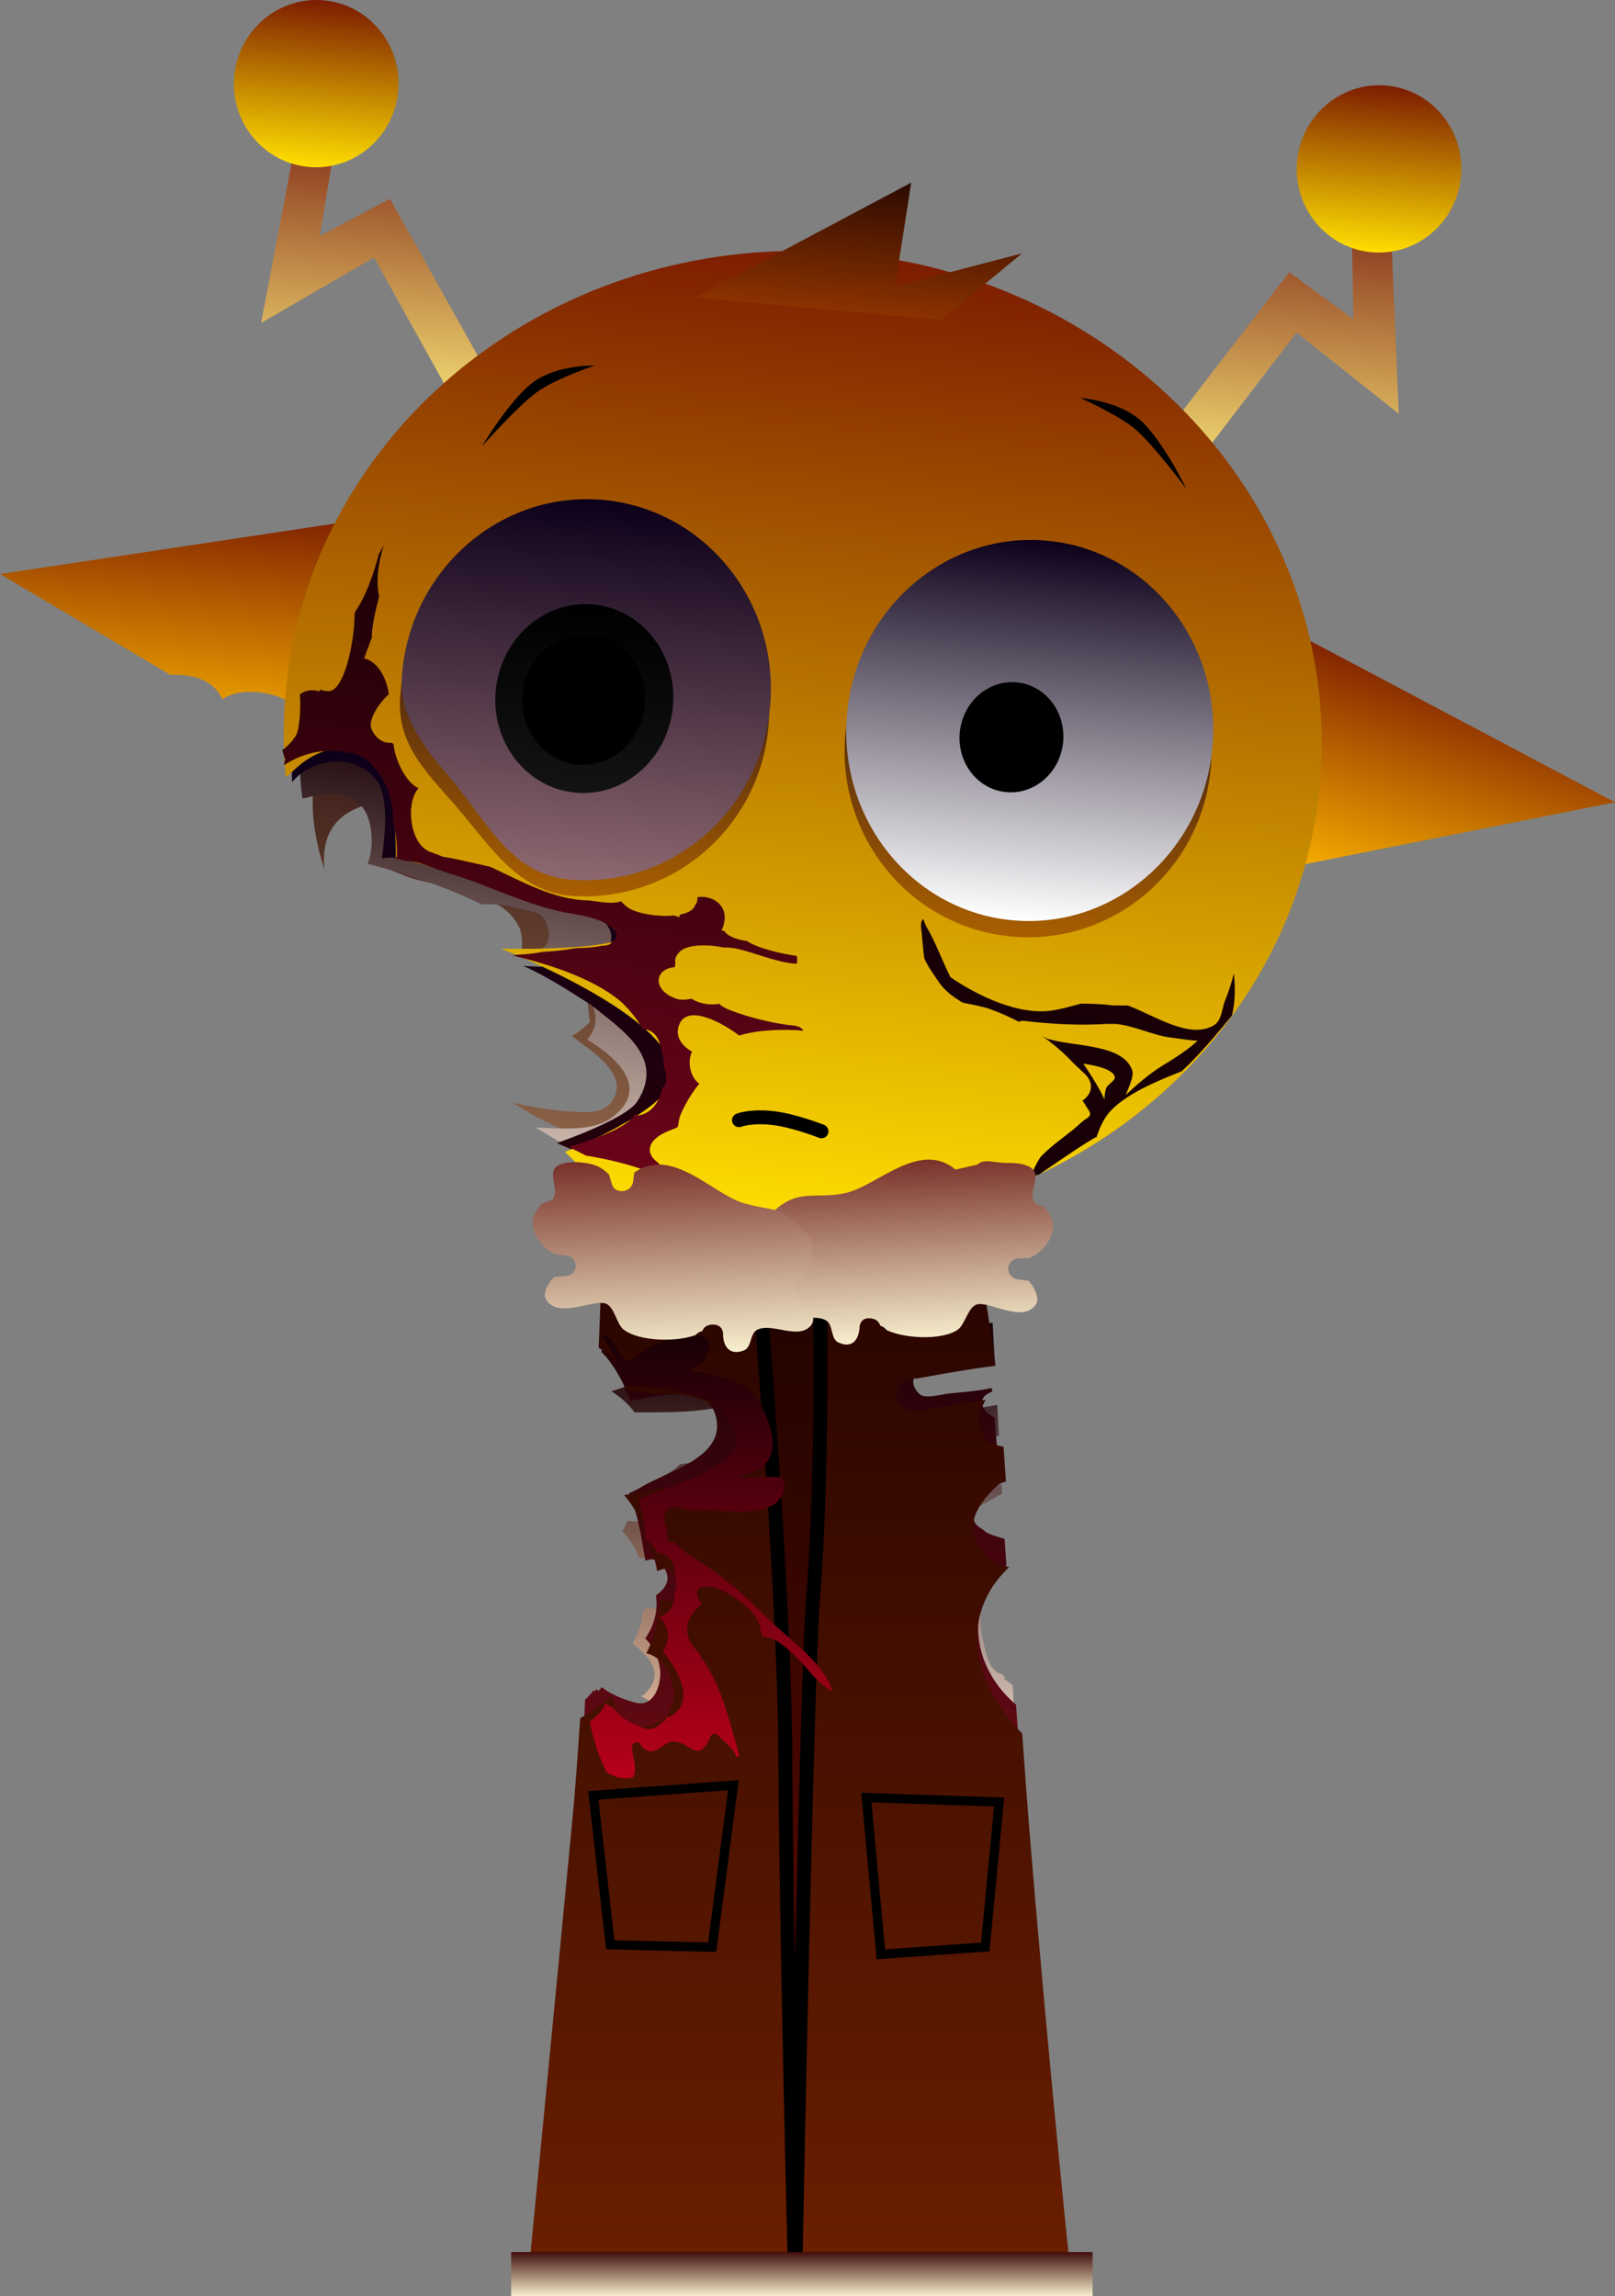 <svg version="1.1" xmlns="http://www.w3.org/2000/svg" xmlns:xlink="http://www.w3.org/1999/xlink" width="174.249" height="247.809" viewBox="0,0,174.249,247.809"><rect x="0" y="0" width="174.249" height="247.809" fill="#808080" stroke="none"/><defs><linearGradient x1="333.114" y1="200.853" x2="335.63" y2="246.228" gradientUnits="userSpaceOnUse" id="color-1"><stop offset="0" stop-color="#180006"/><stop offset="1" stop-color="#dfcbbe"/></linearGradient><linearGradient x1="311.89" y1="203.589" x2="310.251" y2="242.322" gradientUnits="userSpaceOnUse" id="color-2"><stop offset="0" stop-color="#180006"/><stop offset="1" stop-color="#d4ad93"/></linearGradient><linearGradient x1="321.138" y1="198.014" x2="321.138" y2="250.072" gradientUnits="userSpaceOnUse" id="color-3"><stop offset="0" stop-color="#1c0007"/><stop offset="1" stop-color="#680a14"/></linearGradient><linearGradient x1="320.867" y1="178.57" x2="320.867" y2="307.426" gradientUnits="userSpaceOnUse" id="color-4"><stop offset="0" stop-color="#1f0000"/><stop offset="1" stop-color="#6e2000"/></linearGradient><linearGradient x1="320.867" y1="178.57" x2="320.867" y2="307.426" gradientUnits="userSpaceOnUse" id="color-5"><stop offset="0" stop-color="#1f0000"/><stop offset="1" stop-color="#6e2000"/></linearGradient><linearGradient x1="320.867" y1="178.57" x2="320.867" y2="307.426" gradientUnits="userSpaceOnUse" id="color-6"><stop offset="0" stop-color="#1f0000"/><stop offset="1" stop-color="#6e2000"/></linearGradient><linearGradient x1="320.867" y1="178.57" x2="320.867" y2="307.426" gradientUnits="userSpaceOnUse" id="color-7"><stop offset="0" stop-color="#1f0000"/><stop offset="1" stop-color="#6e2000"/></linearGradient><linearGradient x1="320.867" y1="178.57" x2="320.867" y2="307.426" gradientUnits="userSpaceOnUse" id="color-8"><stop offset="0" stop-color="#1f0000"/><stop offset="1" stop-color="#6e2000"/></linearGradient><linearGradient x1="319.481" y1="186.156" x2="319.481" y2="305.388" gradientUnits="userSpaceOnUse" id="color-9"><stop offset="0" stop-color="#1a0300"/><stop offset="1" stop-color="#6a0a00"/></linearGradient><linearGradient x1="321.082" y1="300.689" x2="321.082" y2="305.463" gradientUnits="userSpaceOnUse" id="color-10"><stop offset="0" stop-color="#400e0b"/><stop offset="1" stop-color="#f7efcd"/></linearGradient><linearGradient x1="311.283" y1="201.693" x2="311.283" y2="249.568" gradientUnits="userSpaceOnUse" id="color-11"><stop offset="0" stop-color="#180006"/><stop offset="1" stop-color="#b7001a"/></linearGradient><linearGradient x1="278.353" y1="71.797" x2="275.506" y2="103.273" gradientUnits="userSpaceOnUse" id="color-12"><stop offset="0" stop-color="#822a16"/><stop offset="1" stop-color="#ffed7c"/></linearGradient><linearGradient x1="269.496" y1="57.69" x2="267.869" y2="75.671" gradientUnits="userSpaceOnUse" id="color-13"><stop offset="0" stop-color="#7c1d00"/><stop offset="1" stop-color="#ffde00"/></linearGradient><linearGradient x1="373.938" y1="79.366" x2="371.038" y2="111.414" gradientUnits="userSpaceOnUse" id="color-14"><stop offset="0" stop-color="#822a16"/><stop offset="1" stop-color="#ffed7c"/></linearGradient><linearGradient x1="384.166" y1="66.894" x2="382.54" y2="84.875" gradientUnits="userSpaceOnUse" id="color-15"><stop offset="0" stop-color="#7c1d00"/><stop offset="1" stop-color="#ffde00"/></linearGradient><linearGradient x1="392.76" y1="131.559" x2="385.316" y2="156.344" gradientUnits="userSpaceOnUse" id="color-16"><stop offset="0" stop-color="#802200"/><stop offset="1" stop-color="#ffb800"/></linearGradient><linearGradient x1="254.15" y1="112.123" x2="251.807" y2="138.029" gradientUnits="userSpaceOnUse" id="color-17"><stop offset="0" stop-color="#802200"/><stop offset="1" stop-color="#ffb800"/></linearGradient><linearGradient x1="307.415" y1="126.483" x2="301.23" y2="181.19" gradientUnits="userSpaceOnUse" id="color-18"><stop offset="0" stop-color="#180006"/><stop offset="1" stop-color="#8c6246"/></linearGradient><linearGradient x1="294.461" y1="138.075" x2="289.094" y2="185.548" gradientUnits="userSpaceOnUse" id="color-19"><stop offset="0" stop-color="#180006"/><stop offset="1" stop-color="#dfcbbe"/></linearGradient><linearGradient x1="291.201" y1="139.061" x2="286.203" y2="183.274" gradientUnits="userSpaceOnUse" id="color-20"><stop offset="0" stop-color="#0d001a"/><stop offset="1" stop-color="#250009"/></linearGradient><linearGradient x1="325.908" y1="84.968" x2="316.434" y2="189.702" gradientUnits="userSpaceOnUse" id="color-21"><stop offset="0" stop-color="#7c1c00"/><stop offset="1" stop-color="#ffde00"/></linearGradient><linearGradient x1="299.415" y1="114.307" x2="295.819" y2="154.3" gradientUnits="userSpaceOnUse" id="color-22"><stop offset="0" stop-color="#0d001a"/><stop offset="1" stop-color="#a95f00"/></linearGradient><linearGradient x1="347.28" y1="118.73" x2="343.684" y2="158.723" gradientUnits="userSpaceOnUse" id="color-23"><stop offset="0" stop-color="#0d001a"/><stop offset="1" stop-color="#a95f00"/></linearGradient><linearGradient x1="299.653" y1="111.607" x2="295.947" y2="152.57" gradientUnits="userSpaceOnUse" id="color-24"><stop offset="0" stop-color="#0d001a"/><stop offset="1" stop-color="#8d6870"/></linearGradient><linearGradient x1="347.521" y1="116.006" x2="343.815" y2="156.97" gradientUnits="userSpaceOnUse" id="color-25"><stop offset="0" stop-color="#0d001a"/><stop offset="1" stop-color="#ffffff"/></linearGradient><linearGradient x1="328.124" y1="76.933" x2="326.821" y2="91.338" gradientUnits="userSpaceOnUse" id="color-26"><stop offset="0" stop-color="#2d0a00"/><stop offset="1" stop-color="#8b3200"/></linearGradient><linearGradient x1="297.07" y1="118.907" x2="289.789" y2="183.305" gradientUnits="userSpaceOnUse" id="color-27"><stop offset="0" stop-color="#1a0006"/><stop offset="1" stop-color="#6c0419"/></linearGradient><linearGradient x1="332.447" y1="182.902" x2="333.365" y2="202.409" gradientUnits="userSpaceOnUse" id="color-28"><stop offset="0" stop-color="#78312a"/><stop offset="1" stop-color="#f7efcd"/></linearGradient><linearGradient x1="306.727" y1="182.59" x2="307.728" y2="203.863" gradientUnits="userSpaceOnUse" id="color-29"><stop offset="0" stop-color="#78312a"/><stop offset="1" stop-color="#f7efcd"/></linearGradient><linearGradient x1="298.756" y1="122.908" x2="296.464" y2="143.178" gradientUnits="userSpaceOnUse" id="color-30"><stop offset="0" stop-color="#000000"/><stop offset="1" stop-color="#131313"/></linearGradient></defs><g transform="translate(-234.563,-57.654)"><g data-paper-data="{&quot;isPaintingLayer&quot;:true}" fill-rule="nonzero" stroke-linejoin="miter" stroke-miterlimit="10" stroke-dasharray="" stroke-dashoffset="0" style="mix-blend-mode: normal"><g><path d="M327.081,246.665l-2.516,-45.375l17.098,-0.873l0.221,3.98c-1.923,0.331 -3.877,0.337 -5.801,0.729c-1.074,0.219 -2.699,-0.073 -3.17,0.849c-1.876,3.672 1.794,3.815 3.663,3.857c1.774,0.04 3.691,-0.209 5.578,-0.565l0.188,3.389c-1.974,-0.269 -3.951,-0.296 -5.046,1.088c-0.735,0.93 -1.84,2.093 -1.447,3.192c0.316,0.885 1.896,0.648 2.883,0.826c1.222,0.22 2.564,0.208 3.901,0.142l0.055,0.99c-0.136,0.037 -0.263,0.091 -0.38,0.159l-1.431,0.815c-1.308,0.692 -3.806,1.602 -3.307,3.684c0.215,0.899 3.177,1.878 4.178,2.122c0.296,0.072 0.863,0.051 1.319,0.047l0.031,0.563c-2.752,2.072 -3.132,5.243 -2.454,8.504c0.371,1.784 0.766,3.281 2.098,3.554c0.083,0.124 0.168,0.248 0.255,0.372l-0.106,0.137l0.395,0.264c0.014,0.018 0.027,0.037 0.041,0.056l0.056,0.01l0.19,0.127l-0.024,0.033l0.282,0.177l0.348,6.275z" fill="url(#color-1)" stroke="none" stroke-width="0" stroke-linecap="butt"/><g><path d="M304.155,240.428c2.347,-2.311 0.192,-4.085 -1.336,-5.444c0.796,-1.424 1.079,-2.373 1.07,-3.451l0.194,0.015l0.03,-0.448c2.548,0.37 5.148,0.732 7.43,0.133c0.911,-0.239 2.129,-0.52 2.451,-1.405c1.412,-3.879 -1.366,-3.968 -3.702,-4.116c-2.205,-0.14 -4.522,0.013 -6.796,0.105c-0.325,-1.035 -0.857,-1.886 -1.778,-2.906c0.216,-0.385 0.393,-0.757 0.531,-1.124c4.31,0.221 8.672,0.676 12.887,-0.204l0.19,-0.204l0.051,0.082l1.255,-0.784c0.436,-0.262 0.727,-0.74 0.727,-1.286c0,-0.675 -0.446,-1.245 -1.058,-1.434l-1.882,-0.627l-0.009,0.026c-0.074,-0.03 -0.149,-0.058 -0.225,-0.083c-2.344,-0.793 -5.392,-0.301 -8.204,-0.281c0.751,-0.336 1.43,-0.768 1.946,-1.313c2.833,-0.426 5.675,-0.511 8.577,-0.843c0.908,-0.104 2.203,0.273 2.697,-0.497c1.742,-2.717 -0.353,-4.675 -2.528,-5.347c-0.833,-0.258 -4.807,0.598 -5.281,0.678c-2.691,0.452 -5.568,0.404 -8.299,0.402h-0.061c-0.687,-0.917 -1.547,-1.677 -2.51,-2.276c1.56,-0.463 3.142,-1.069 4.08,-1.766c0.043,-0.032 0.087,-0.064 0.133,-0.096c1.288,-0.097 2.54,-0.203 3.625,-0.203h0.798c0,0 1.5,0 1.5,-1.5c0,-0.287 -0.055,-0.519 -0.143,-0.706l13.913,0.661l-1.64,38.732l-15.719,-0.747c-1.175,-0.399 -2.324,-0.856 -3.372,-1.485c0.176,-0.047 0.332,-0.13 0.461,-0.257z" fill="url(#color-2)" stroke="none" stroke-width="0" stroke-linecap="butt"/><path d="M297.495,245.272l0.199,-4.175c0.223,-0.205 0.428,-0.43 0.616,-0.672c0.048,-0.022 0.096,-0.044 0.145,-0.067l-0.034,-0.079c0.048,-0.066 0.095,-0.132 0.142,-0.2l0.104,0.116l0.267,-0.24l0.229,0.183l0.325,-0.406c1.113,0.899 2.853,1.497 3.755,1.698c2.001,0.445 2.714,-2.201 2.534,-3.653c-0.163,-1.32 -0.728,-2.457 -1.594,-3.299c0.93,-1.344 1.404,-2.98 1.149,-4.645c0.878,-0.606 1.474,-1.46 1.172,-2.367c-0.498,-1.494 -1.399,-1.738 -2.304,-1.372c-0.33,-1.826 -0.76,-5.11 -1.784,-7.284c0.583,-0.255 1.065,-0.503 1.269,-0.632c2.707,-1.71 9.52,-3.252 8.047,-7.899c-1.016,-3.205 -5.744,-2.093 -9.16,-1.427c-0.611,-1.906 -2.012,-4.273 -3.092,-5.259l0.266,-5.579l41.435,5.101c0,0 0.008,0.083 0.022,0.239c-2.961,0.224 -10.323,1.862 -7.447,4.738c0.576,0.576 2.38,0.044 3.008,-0.03c1.245,-0.147 3.228,-0.249 4.81,-0.628c0.012,0.135 0.024,0.272 0.037,0.411c-1.729,0.596 -1.249,2.052 0.249,2.794c0.176,1.999 0.369,4.216 0.553,6.414c-1.567,1.137 -2.853,3.197 -2.79,4.511c0.036,0.754 0.882,0.997 1.307,1.43c0.137,0.14 0.997,0.465 2.015,0.72c0.056,0.75 0.106,1.458 0.15,2.109c0.016,0.235 0.032,0.476 0.049,0.724c-0.539,0.514 -0.969,1 -1.198,1.314c-3.417,4.684 -1.767,10.381 2.242,13.762c0.333,4.747 0.595,8.45 0.595,8.45z" fill="url(#color-3)" stroke="none" stroke-width="NaN" stroke-linecap="butt"/><g stroke="#000000"><path d="M291.435,304.601c0,0 3.106,-31.925 4.865,-50.353c0.295,-3.088 0.584,-6.905 0.863,-11.16c1.183,-0.71 2.345,-1.482 3.39,-2.346c0.018,0.006 0.035,0.012 0.052,0.017c0.515,2.137 1.904,4.064 4.773,2.848c1.137,-0.482 1.681,-1.487 1.813,-2.593c0.19,-0.349 0.168,-0.703 0.009,-1.049c-0.105,-1.106 -0.552,-2.181 -1.169,-2.828c-0.597,-0.625 -1.169,-0.94 -1.733,-1.058c0.946,-1.879 1.39,-3.815 1.435,-5.748c0.208,0.087 0.436,0.135 0.675,0.135c0.967,0 1.75,-0.783 1.75,-1.75c0,-0.967 -0.783,-1.75 -1.75,-1.75c-0.342,0 -0.662,0.098 -0.932,0.268c-0.267,-1.442 -0.73,-2.864 -1.344,-4.238c-0.482,-1.48 -1.233,-2.856 -2.234,-3.992c1.283,-0.186 2.604,-0.41 3.857,-0.715c2.411,-0.223 4.794,-0.721 6.661,-2.364c4.594,-4.044 -1.07,-7.773 -5.17,-7.798c-2.15,-0.013 -3.738,-0.249 -4.981,-0.42c0.021,-1.819 -0.855,-3.187 -3.108,-4.601c0.505,-12.473 0.813,-21.946 0.813,-21.946l38.127,1.07c0,0 2.598,13.163 3.876,22.819c-2.847,0.352 -5.687,0.868 -8.504,1.38l-0.419,-0.028c0,0 -1.75,0 -1.75,1.75c0,1.75 1.75,1.75 1.75,1.75l1.045,-0.028c2.252,-0.409 4.523,-0.829 6.799,-1.155c-0.313,0.745 -0.852,1.457 -0.81,2.255c0.046,0.889 0.755,1.612 1.133,2.419l1.62,0.401c0.087,1.168 0.175,2.423 0.264,3.756c-0.561,0.093 -0.968,0.455 -0.968,0.455c-2.491,2.365 -4.037,5.137 -0.63,8.005c0.535,0.45 1.239,0.6 1.942,0.755c-0.89,0.863 -1.673,1.818 -2.248,2.895c-2.84,5.321 -0.278,11.116 3.654,15.07c0.284,4.081 0.595,8.252 0.939,12.401c2.112,25.465 4.509,48.054 4.509,48.054z" fill="url(#color-4)" stroke-width="0" stroke-linecap="butt"/><path d="" fill="url(#color-5)" stroke-width="0" stroke-linecap="butt"/><path d="" fill="url(#color-6)" stroke-width="0" stroke-linecap="butt"/><path d="" fill="url(#color-7)" stroke-width="0" stroke-linecap="butt"/><path d="" fill="url(#color-8)" stroke-width="0" stroke-linecap="butt"/><path d="M319.288,246.72c-0.088,-18.768 -3.417,-57.655 -3.417,-57.655l6.932,-2.91c0,0 0.914,25.854 -0.518,43.995c-0.697,8.825 -1.93,73.911 -1.93,73.911c0,0 -0.976,-37.929 -1.066,-57.342z" fill="url(#color-9)" stroke-width="1.5" stroke-linecap="round"/><path d="M289.714,305.463v-4.773h62.734v4.773z" fill="url(#color-10)" stroke-width="0" stroke-linecap="butt"/><path d="M300.405,267.534l-1.831,-16.123l15.119,-1.101l-2.29,17.487z" fill="none" stroke-width="1" stroke-linecap="butt"/><path d="M329.604,268.559l-1.568,-16.912l14.329,0.477l-1.5,15.645z" fill="none" stroke-width="1" stroke-linecap="butt"/></g><path d="M302.422,204.511c0.011,-0.013 0.022,-0.027 0.033,-0.04c0.025,0.005 0.051,0.01 0.077,0.014c0.2,0.033 1.494,-1.015 1.723,-1.168c1.969,-1.315 8.61,-3.372 6.324,1.168c0,0 -0.001,0.002 -0.003,0.007c-0.426,0.412 -0.993,0.772 -1.611,1.092c2.196,0.213 4.737,0.849 6.566,2.113c1.446,1.712 2.398,3.952 2.413,6.068c-0.123,0.85 -0.437,1.645 -1.196,2.238c-0.592,0.462 -1.659,0.745 -2.658,0.974c0.257,0.041 0.515,0.081 0.776,0.119c0.724,-0.001 2.367,-0.145 3.886,-0.037c0.927,0.798 0.349,2.001 -0.452,2.807c-2.572,1.729 -6.111,0.409 -9.091,0.844c-0.949,-0.272 -2.227,-0.64 -2.668,-0.203c-0.648,0.643 0.011,2.03 0.008,2.818v0.271c0,0 0,0.5 0.5,0.5c0.058,0 0.11,-0.007 0.155,-0.019c0.086,0.04 0.172,0.081 0.257,0.12c0.894,1.027 2.137,1.686 3.294,2.44c2.322,1.513 4.742,3.76 6.693,5.716c2.096,2.094 5.884,4.659 6.837,7.576l0.081,0.169c-0.146,0.238 -1.875,-1.388 -2.041,-1.571c-1.067,-1.174 -3.681,-4.514 -5.629,-4.196c0.044,-0.074 0.069,-0.161 0.069,-0.253c0,-0.117 -0.04,-0.225 -0.108,-0.31l-0.011,-0.014c0.125,-2.136 -4.003,-4.89 -5.671,-4.872c-0.255,0.003 -0.463,0.034 -0.628,0.087c-0.14,-0.021 -0.32,0.01 -0.462,0.224c-0.1,0.149 -0.11,0.281 -0.082,0.388c-0.031,0.35 0.164,0.78 0.455,1.167c-0.185,0.153 -0.355,0.31 -0.509,0.473c-0.072,0.055 -0.121,0.121 -0.146,0.16c-1.229,1.408 -1.303,3.128 0.416,4.672c0.062,0.179 0.128,0.364 0.223,0.554c2.03,2.491 3.23,7.415 4.103,10.587c-0.075,0.018 -0.153,0.027 -0.233,0.027c-0.045,0 -0.089,-0.003 -0.132,-0.009c-0.216,-0.869 -1.103,-1.428 -1.893,-2.206c-0.046,-0.072 -0.119,-0.138 -0.234,-0.183c-0.083,-0.04 -0.193,-0.068 -0.313,-0.037c-0.121,0.026 -0.207,0.1 -0.264,0.173c-0.087,0.097 -0.122,0.193 -0.129,0.281l-0.028,0.091c-1.341,2.685 -2.076,0.256 -3.94,0.268c-1.1,0.007 -2.059,1.99 -3.393,0.505c0,0 -0.019,-0.019 -0.052,-0.043c-0.036,-0.148 -0.146,-0.374 -0.482,-0.374c-0.5,0 -0.5,0.5 -0.5,0.5c0.005,0.783 0.605,2.456 0.177,3.153c-0.22,0.359 -1.354,0.201 -1.556,0.155c-0.443,-0.101 -0.89,-0.289 -1.315,-0.541c-0.896,-1.621 -1.542,-3.798 -1.862,-5.522c0.712,-0.504 1.338,-1.105 1.665,-1.895c0.049,0 0.099,-0 0.15,-0l0.287,0.229c0.114,0.033 0.246,0.079 0.393,0.136c0.753,0.971 1.712,1.719 2.875,2.045c0.78,0.481 1.67,0.438 2.498,-0.479c0.118,-0.042 0.22,-0.104 0.303,-0.187c-0.004,-0.065 -0.004,-0.129 -0.001,-0.192c0.026,-0.037 0.052,-0.074 0.078,-0.112c0.884,-0.131 1.664,-0.904 1.821,-1.961c0.25,-1.682 -1.06,-3.768 -2.189,-5.179c0.993,-1.48 0.554,-2.684 -0.428,-3.693c0.414,-0.096 0.744,-0.273 1,-0.52c0.008,0.009 0.017,0.017 0.026,0.026c0.008,-0.026 0.016,-0.052 0.025,-0.078c0.453,-0.474 0.655,-1.188 0.666,-2.082c0.164,-0.46 0.193,-1.008 0.04,-1.694c0.154,-0.804 -0.204,-1.717 -0.909,-2.194c-0.048,-0.089 -0.135,-0.171 -0.286,-0.221c-0.092,-0.031 -0.172,-0.038 -0.241,-0.029c-0.126,-0.037 -0.259,-0.063 -0.398,-0.074c-0.449,-0.662 -0.949,-1.258 -1.337,-1.64c-0.095,-1.424 -0.329,-2.909 -0.854,-4.196c3.337,-1.411 7.612,-2.419 10.108,-4.836c0.083,-0.128 0.155,-0.255 0.217,-0.382c0.029,-0.023 0.05,-0.043 0.062,-0.059c0.127,-0.182 0.184,-0.425 0.19,-0.7c0.178,-0.988 -0.226,-1.924 -0.901,-2.735c-1.161,-1.691 -2.531,-2.329 -4.112,-2.57c-1.952,-0.635 -4.143,-0.874 -5.964,-0.877c-0.3,0 -0.69,0 -1.079,0c-0.326,-2.029 -1.223,-3.833 -2.38,-5.573c1.453,0.231 1.468,2.104 2.601,2.651c0.048,0.104 0.096,0.207 0.142,0.305zM309.154,218.474c0.497,-0.006 0.995,-0.006 1.494,-0.003c-0.422,-0.039 -0.85,-0.062 -1.286,-0.061c-0.071,0.022 -0.14,0.043 -0.208,0.064zM315.1,210.172c0.024,-0.012 0.049,-0.023 0.074,-0.034c-0.072,-0.071 -0.146,-0.14 -0.222,-0.207c0.051,0.08 0.1,0.16 0.148,0.242z" fill="url(#color-11)" stroke="none" stroke-width="0.5" stroke-linecap="butt"/></g></g><g stroke="#000000" stroke-width="0"><path d="M271.049,71.136l-1.985,11.989l7.577,-4.014l12.738,22.783l-4.056,2.268l-10.407,-18.722l-12.185,7.079l4.027,-21.13z" data-paper-data="{&quot;index&quot;:null}" fill="url(#color-12)" stroke-linecap="round"/><path d="M277.541,67.329c-0.364,4.972 -4.624,8.713 -9.517,8.355c-4.892,-0.358 -8.563,-4.679 -8.2,-9.651c0.364,-4.972 4.624,-8.713 9.517,-8.355c4.892,0.358 8.563,4.679 8.2,9.651z" fill="url(#color-13)" stroke-linecap="butt"/></g><g stroke="#000000" stroke-width="0"><path d="M384.572,80.822l0.91,21.491l-11.026,-8.776l-13.02,17.009l-3.683,-2.834l15.918,-20.687l6.912,5.074l-0.22,-12.15z" data-paper-data="{&quot;index&quot;:null}" fill="url(#color-14)" stroke-linecap="round"/><path d="M384.012,66.881c4.892,0.358 8.563,4.679 8.2,9.651c-0.364,4.972 -4.624,8.713 -9.517,8.355c-4.892,-0.358 -8.563,-4.679 -8.2,-9.651c0.364,-4.972 4.624,-8.713 9.517,-8.355z" data-paper-data="{&quot;index&quot;:null}" fill="url(#color-15)" stroke-linecap="butt"/></g><path d="M374.544,126.087l34.269,18.149l-38.323,7.655z" data-paper-data="{&quot;index&quot;:null}" fill="url(#color-16)" stroke="#000000" stroke-width="0" stroke-linecap="butt"/><path d="M234.563,119.603l38.344,-5.783l-4.364,23.78c-0.374,-1.555 -0.939,-2.964 -2.447,-4.014c-1.84,-1.282 -5.542,-1.836 -7.521,-0.491c-1.167,-2.198 -3.154,-2.646 -5.64,-2.616z" data-paper-data="{&quot;index&quot;:null}" fill="url(#color-17)" stroke="#000000" stroke-width="0" stroke-linecap="butt"/><g><g stroke="none" stroke-width="0" stroke-linecap="butt"><path d="M301.23,181.19c-3.588,-0.406 -7.511,-2.057 -11.357,-4.541c2.192,0.507 4.413,0.889 6.619,0.984c1.667,0.072 3.728,0.296 4.507,-1.947c0.774,-2.227 -2.38,-4.484 -3.743,-5.465c-0.35,-0.252 -0.67,-0.548 -1.038,-0.771c0.633,-0.204 1.439,-1.043 1.987,-1.457c-0.37,-2.462 0.027,-3.168 -1.906,-4.788c-1.06,-0.888 -3.832,-2.061 -5.149,-2.542c-0.241,-0.088 -0.664,0.277 -0.768,0.042c-0.113,-0.257 0.463,-0.41 0.482,-0.689c0.053,-0.761 0.038,-1.577 -0.276,-2.272c-1.728,-3.826 -8.16,-4.261 -11.567,-5.307c-1.237,-0.38 -2.395,-1.023 -3.657,-1.305l0.017,-0.07l0.029,-0.039c-0.005,-0.007 -0.009,-0.014 -0.014,-0.022l0.04,-0.168l-0.176,-0.043c-0.036,-0.056 -0.072,-0.112 -0.108,-0.168l0.167,-0.061l-0.073,-0.2c0.318,-0.38 0.56,-0.822 0.688,-1.272l-0.008,-0.052l0.019,0.004l0.313,-1.454c0.012,-0.055 0.022,-0.11 0.028,-0.167c0.07,-0.623 -0.251,-1.2 -0.768,-1.484c-0.015,-0.093 -0.039,-0.19 -0.072,-0.293c-0.463,-1.427 -1.89,-0.963 -1.89,-0.963c-3.443,1.245 -4.268,3.826 -3.992,6.784c-1.036,-3.154 -1.483,-6.243 -1.162,-9.087c0.207,-1.828 0.722,-3.47 1.493,-4.942c7.185,1.666 14.225,3.759 21.266,6.052c3.652,1.19 8.917,1.964 11.653,4.9c1.447,1.552 2.355,4.031 3.326,5.86c2.194,4.898 2.909,9.716 3.333,15.026c0.319,4 0.579,7.796 -1.987,11.113l-0.581,0.814c-1.852,0.203 -3.752,0.206 -5.676,-0.012z" fill="url(#color-18)"/><path d="M309.087,187.808c-3.102,-0.351 -14.801,-7.299 -16.749,-8.467c2.92,0.082 6.229,0.482 8.337,-1.153c4.02,-3.119 0.539,-6.31 -2.75,-8.345c2.844,-3.248 -1.714,-7.119 -5.284,-9.538c1.07,-0.562 1.571,-1.579 0.717,-3.364c-0.461,-0.963 -1.92,-0.959 -2.94,-1.274c-1.204,-0.371 -2.549,-0.45 -3.888,-0.414c-3.858,-1.875 -8.076,-3.307 -12.301,-4.374c0.037,-0.135 0.075,-0.264 0.119,-0.384c0.577,-1.608 0.418,-4.682 -0.873,-5.929c-1.848,-1.785 -4.131,-1.303 -6.274,-0.718c-0.219,-1.51 -0.326,-3 -0.19,-4.2c0.078,-0.694 0.176,-1.377 0.292,-2.049c1.415,-0.31 3.095,-1.056 4.42,-1.23c3.486,-0.458 6.806,-0.078 10.276,0.299c6.068,1.961 12.013,4.534 17.378,8.02c5.144,3.342 12.197,8.021 14.951,13.642c3.477,5.916 3.82,11.47 3.054,18.246c-0.415,3.673 -0.807,7.612 -2.088,11.108c-1.892,0.326 -3.954,0.379 -6.205,0.125z" fill="url(#color-19)"/></g><path d="M294.642,181.008c0,0 7.383,-2.517 8.668,-4.471c3.073,-4.729 -1.588,-7.705 -5.003,-10.457c-2.356,-1.492 -4.739,-3.045 -7.285,-4.194c3.651,0.282 8.403,0.207 9.354,-2.337c0.931,-2.491 -2.887,-3.953 -4.569,-4.715c-4.115,-1.864 -9.614,-3.48 -14.056,-4.008c-1.201,-0.143 -3.995,-0.848 -5.981,-0.543c0.313,-2.599 0.655,-5.112 -0.126,-7.674c-1.882,-3.681 -7.091,-3.51 -9.569,-0.547c-0.005,-0.133 -0.009,-0.267 -0.013,-0.4c-0.032,-1.211 -0.005,-2.412 0.082,-3.6l0.054,-0.02c0.632,-0.173 1.262,-0.351 1.89,-0.538c2.945,0.361 6.106,-0.127 9.109,0.041c6.678,0.374 13.233,2.364 19.095,5.513c9.094,4.635 15.685,13.447 16.204,23.819c0.594,6.992 -0.488,14.104 -5.719,18.721c-2.486,-0.314 -12.136,-4.591 -12.136,-4.591z" fill="url(#color-20)" stroke="#000000" stroke-width="0" stroke-linecap="butt"/><path d="M265.307,133.249c0.154,-2.103 0.438,-4.168 0.843,-6.188c5.18,-25.792 30.245,-44.258 58.857,-42.165c30.853,2.257 54.147,27.564 52.029,56.525c-2.118,28.961 -28.847,50.61 -59.7,48.353c-6.264,-0.458 -12.217,-1.867 -17.709,-4.063c-0.533,-0.213 -4.108,-3.746 -4.108,-3.746c0,0 11.251,-4.425 11.602,-8.069c0.623,-6.464 -18.499,-13.854 -18.499,-13.854c0,0 16.661,0.302 12.491,-2.27c-3.666,-2.261 -23.848,-7.625 -23.848,-7.625c0,0 0.332,-11.58 -4.079,-11.878c-5.817,-0.393 -7.725,4.087 -7.819,3.028c-0.235,-2.64 -0.26,-5.327 -0.061,-8.048z" fill="url(#color-21)" stroke="#000000" stroke-width="0" stroke-linecap="butt"/><path d="M317.497,135.776c-0.798,11.06 -10.346,19.367 -21.325,18.553c-5.552,-0.411 -8.597,-5.146 -11.937,-9.111c-3.264,-3.875 -6.892,-6.922 -6.497,-12.388c0.798,-11.06 10.346,-19.367 21.325,-18.553c10.979,0.813 19.232,10.439 18.434,21.499z" fill="url(#color-22)" stroke="#000000" stroke-width="0" stroke-linecap="butt"/><path d="M365.22,140.189c-0.798,11.06 -10.282,19.371 -21.183,18.564c-10.901,-0.808 -19.091,-10.428 -18.292,-21.488c0.798,-11.06 10.282,-19.371 21.183,-18.564c10.901,0.808 19.091,10.428 18.292,21.488z" fill="url(#color-23)" stroke="#000000" stroke-width="0" stroke-linecap="butt"/><path d="M317.682,133.543c-0.829,11.328 -10.402,19.86 -21.382,19.056c-5.814,-0.425 -8.27,-4.676 -11.605,-9.045c-2.964,-3.883 -7.166,-7.589 -6.776,-12.92c0.829,-11.328 10.402,-19.86 21.382,-19.056c10.98,0.803 19.21,10.637 18.381,21.965z" fill="url(#color-24)" stroke="#000000" stroke-width="0" stroke-linecap="butt"/><path d="M365.408,137.932c-0.829,11.328 -10.338,19.864 -21.24,19.067c-10.902,-0.797 -19.068,-10.627 -18.24,-21.955c0.829,-11.328 10.338,-19.864 21.24,-19.067c10.902,0.797 19.068,10.627 18.24,21.955z" fill="url(#color-25)" stroke="#000000" stroke-width="0" stroke-linecap="butt"/><path d="M309.517,89.772l23.363,-12.409l-1.75,11.211l13.71,-3.579l-8.708,7.178" data-paper-data="{&quot;index&quot;:null}" fill="url(#color-26)" stroke="#000000" stroke-width="0" stroke-linecap="round"/><path d="M277.363,150.336c0.095,-1.111 -0.034,-2.701 -0.353,-3.887c-0.054,-2.066 -0.497,-4.122 -1.846,-5.706c-0.141,-0.165 -0.289,-0.32 -0.445,-0.464c-0.566,-0.795 -1.424,-1.324 -2.761,-1.413c-2.241,-0.508 -4.833,0.06 -6.715,1.354c-0.031,-0.259 0.055,-0.495 0.11,-0.614c-0.053,-0.084 -0.094,-0.176 -0.121,-0.274l-0.219,-0.735c0.674,-0.422 1.356,-1.32 1.519,-1.636c0.298,-0.574 0.518,-2.555 0.389,-4.364c0.563,-0.424 1.253,-0.594 2.084,-0.332c0.025,-0.06 0.051,-0.121 0.076,-0.181c0.485,0.148 0.938,0.204 1.216,0.108c1.53,-0.529 2.531,-5.446 2.523,-8.32c0.063,-0.098 0.109,-0.208 0.135,-0.327c0.946,-1.282 1.931,-3.9 2.482,-6.098c0.173,-0.311 0.35,-0.619 0.531,-0.925c-0.597,1.837 -0.871,3.967 -0.499,5.505c-0.44,1.668 -0.8,3.358 -0.791,4.445c-0.275,0.748 -0.552,1.49 -0.831,2.228c1.484,0.35 2.442,2.133 2.665,3.873c-1.211,1.108 -2.267,2.862 -1.855,3.777c0.539,1.192 1.412,1.54 2.215,1.468c0.052,0.052 0.104,0.104 0.155,0.158c0.172,1.746 1.362,4.168 2.693,4.741c-1.445,1.666 -0.903,5.835 1.058,6.789c-0,0.002 -0,0.004 -0,0.006c0.021,0.007 0.041,0.015 0.062,0.022c0.052,0.023 0.104,0.044 0.158,0.062c0.031,0.011 0.062,0.02 0.093,0.029c0.444,0.164 0.878,0.334 1.279,0.497c0.434,0.065 0.836,0.125 1.162,0.199c1.312,0.285 2.62,0.578 3.925,0.879c3.305,1.52 6.835,3.554 10.469,3.621c0.734,0.013 2.514,0.501 3.645,0.099c0.214,0.241 0.441,0.451 0.625,0.596c0.881,0.696 3.266,1.117 5.092,0.938c0.195,0.059 0.39,0.118 0.586,0.177c0,-0.087 0.006,-0.174 0.019,-0.262c0.849,-0.163 1.492,-0.49 1.661,-1.023c0.137,-0.151 0.229,-0.346 0.254,-0.564c0.012,-0.103 0.007,-0.205 -0.011,-0.302c1.438,-0.246 3.11,0.678 2.949,2.39c-0.047,0.503 -0.169,0.887 -0.343,1.171c0.109,0.035 0.218,0.07 0.327,0.105c0.238,0.423 1.058,0.868 2.424,1.074c1.252,0.791 3.541,1.325 5.374,1.599c0.07,0.325 0.062,0.603 -0.006,0.839c-1.977,-0.028 -5.314,-1.507 -6.902,-1.697c-0.291,-0.035 -0.665,-0.06 -1.066,-0.066c-1.745,-0.374 -3.864,-0.289 -4.602,0.421c-0.492,0.473 -0.617,0.909 -0.518,1.287c-0.04,0.137 -0.055,0.278 -0.049,0.418c-2.272,0.191 -2.464,2.511 0.15,3.415c0.428,0.148 1.036,0.126 1.66,-0c0.72,0.519 1.984,0.743 2.945,0.542c0.156,0.149 0.382,0.305 0.69,0.465c1.138,0.591 4.842,1.686 7.431,1.89l0.365,0.095c0.267,0.065 0.488,0.237 0.622,0.464c-2.314,-0.227 -5.223,-0.046 -6.928,0.518c-1.874,-1.431 -5.442,-3.314 -6.413,-1.321c-0.626,1.287 0.167,2.418 1.318,3.049c-0.563,1.245 -0.124,2.834 0.782,3.464c-1.108,1.353 -2.031,3.208 -2.133,3.71c-0.04,0.198 -0.113,0.528 -0.162,0.898c-0.035,0.046 -0.069,0.092 -0.104,0.137c-0.207,0.076 -0.4,0.156 -0.56,0.215c-3.053,1.124 -2.703,2.744 -1.493,3.556c0.543,0.696 1.522,1.484 2.663,2.191c-0.471,-0.068 -0.922,-0.095 -1.337,-0.073c-2.127,-1.424 -6.581,-2.499 -9.068,-2.861c-0.282,-0.15 -1.586,-0.803 -1.871,-0.922c2.001,-0.646 6.461,-2.035 7.203,-3.65c0.003,-0.003 0.133,0.249 0.136,0.246c1.559,-0.168 2.403,-1.424 2.747,-2.971l0.363,-0.434c0.118,-0.595 0.036,-1.199 -0.183,-1.799c-0.046,-1.124 -0.28,-2.213 -0.632,-3.011c-0.322,-0.729 -1.008,-1.128 -1.663,-1.113c-0.688,-1.305 -1.943,-2.636 -2.49,-3.083c-3.051,-2.485 -7.591,-3.897 -11.528,-4.865c0.166,-0.039 0.29,-0.064 0.351,-0.069c0.352,-0.028 1.634,-0.078 2.827,-0.319c1.27,-0.065 2.595,-0.226 3.741,-0.421c0.872,0.01 1.828,-0.062 2.616,-0.232c0.061,-0.006 0.121,-0.011 0.18,-0.017c0.389,-0.039 0.746,-0.046 0.949,-0.369c0.558,-0.31 0.754,-0.745 0.272,-1.325c-0.953,-1.147 -3.335,-1.566 -4.741,-1.797c-4.484,-0.737 -8.838,-3.09 -13.207,-4.362c-1.252,-0.365 -3.105,-1.324 -4.562,-1.295c-0.326,-0.102 -0.648,-0.183 -0.959,-0.233z" fill="url(#color-27)" stroke="none" stroke-width="0.5" stroke-linecap="butt"/><path d="M354.337,177.598c-0.691,0.748 -1.123,1.774 -1.475,2.786l-0.167,0.045c-2.079,1.223 -4.01,2.641 -6.011,3.968c-0.304,0.09 -0.608,0.185 -0.913,0.286c0.261,-0.75 0.609,-1.477 1.039,-2.144c1.412,-1.507 3.045,-2.439 4.503,-3.824c0.416,-0.396 1.153,-0.53 0.75,-1.183c-0.23,-0.373 -0.464,-0.742 -0.699,-1.108c0.13,-0.085 0.262,-0.194 0.392,-0.332c1.201,-1.273 -0.073,-2.474 -0.073,-2.474l-1.276,-1.202c-1.028,-1.108 -2.184,-2.103 -3.431,-2.976c0.215,0.116 0.409,0.22 0.567,0.304c2.812,0.903 8.177,0.511 9.181,3.422c0.203,0.59 -0.318,1.697 -0.7,2.653c1.257,-1.157 2.528,-2.28 3.967,-3.164c1.36,-0.836 2.69,-1.664 3.793,-2.692c-1.012,-0.042 -2.04,-0.241 -2.862,-0.334c-1.952,-0.221 -4.027,-1.308 -5.98,-1.472c-0.297,-0.002 -0.597,-0.003 -0.9,-0.004c-3.11,0.188 -5.946,0.03 -9.094,-0.335c-0.133,0.011 -0.298,0.044 -0.464,0.071c0.049,0.037 0.097,0.073 0.146,0.11c-1.051,-0.564 -2.145,-1.049 -3.265,-1.452c-0.886,-0.318 -1.95,-0.463 -2.973,-0.7c-0.962,-0.606 -1.881,-1.226 -2.575,-2.268c-0.529,-0.795 -1.145,-1.616 -1.524,-2.498c-0.17,-1.174 -0.237,-2.41 -0.359,-3.432l0.003,-0.221c0,-0.037 0.002,-0.075 0.006,-0.113c0.021,-0.189 0.094,-0.36 0.203,-0.5l0.328,0.765c1.053,1.776 1.706,3.681 2.638,5.532c2.918,1.994 7.374,4.176 11.045,3.58c1.202,-0.195 2.141,-0.5 3.063,-0.728c1.162,0.009 2.304,0.049 3.387,0.191c0.563,0.003 1.118,0.007 1.66,0.016c2.829,1.054 6.734,3.742 9.315,2.096c0.832,-0.531 0.807,-1.801 1.187,-2.711c0.384,-0.921 0.676,-1.875 0.924,-2.844c0.167,1.589 0.134,3.049 -0.203,4.536c-1.718,2.075 -3.403,4.132 -5.398,5.988c0,0 -0.013,0.012 -0.031,0.033c-2.959,1.15 -6.042,2.507 -7.724,4.329zM351.449,172.438c0.829,1.221 1.797,2.778 2.276,3.857c0.028,-0.39 0.049,-0.781 0.166,-1.151c0.167,-0.528 1.158,-0.879 0.923,-1.38c-0.336,-0.716 -1.807,-1.085 -3.365,-1.326z" fill="#180006" stroke="none" stroke-width="0.5" stroke-linecap="butt"/></g><path d="M349.257,137.846c-0.369,3.265 -3.16,5.631 -6.233,5.283c-3.073,-0.347 -5.265,-3.276 -4.896,-6.541c0.369,-3.265 3.16,-5.631 6.233,-5.283c3.073,0.347 5.265,3.276 4.896,6.541z" fill="#000000" stroke="#000000" stroke-width="0" stroke-linecap="butt"/><path d="M286.569,105.819c0,0 3.038,-5.138 5.601,-6.977c2.564,-1.839 6.557,-1.747 6.557,-1.747c0,0 -4.235,1.437 -6.215,2.857c-2.069,1.485 -5.943,5.866 -5.943,5.866z" data-paper-data="{&quot;index&quot;:null}" fill="#000000" stroke="none" stroke-width="0" stroke-linecap="butt"/><path d="M357.098,104.012c-1.859,-1.593 -5.965,-3.405 -5.965,-3.405c0,0 3.986,0.266 6.394,2.329c2.408,2.063 5.024,7.455 5.024,7.455c0,0 -3.51,-4.714 -5.453,-6.379z" data-paper-data="{&quot;index&quot;:null}" fill="#000000" stroke="none" stroke-width="0" stroke-linecap="butt"/><g stroke="none" stroke-width="0.5" stroke-linecap="butt"><path d="M329.537,200.72c-0.098,-0.325 -0.36,-0.713 -1.009,-0.791c-1.168,-0.14 -1.216,0.897 -1.216,0.897c-0.052,1.256 -0.708,2.455 -2.32,1.693c-0.826,-0.391 -0.515,-1.913 -1.306,-2.37c-1.47,-0.849 -4.011,0.614 -5.371,-0.537c-1.805,-1.528 1.732,-3.548 1.793,-4.379c0.051,-0.697 -0.898,-1.135 -1.281,-1.741c-0.928,-1.467 -2.141,-4.224 -0.726,-5.178c2.668,-2.424 4.408,-1.213 7.627,-1.892c3.441,-0.726 8.03,-5.793 11.924,-2.551l2.365,-0.53c0.745,-0.712 1.836,-0.15 3.423,-0.182c0.692,-0.014 2.629,0.114 2.813,1.169c0.17,0.977 -0.557,2.044 -0.145,2.957c0.195,0.433 0.917,0.411 1.236,0.77c1.893,2.125 0.188,4.476 -1.674,5.35l-1.217,0.05c-0.571,0.013 -1.049,0.436 -1.104,1.003c-0.06,0.623 0.413,1.196 1.058,1.273l1.102,0.131c0.587,0.5 1.252,1.881 0.84,2.529c-1.37,2.153 -5.041,-0.382 -6.408,0.045c-0.927,0.289 -1.27,2.163 -2.02,2.698c-1.737,1.239 -6.051,0.976 -7.889,-0.037l0.16,0.047c0,0 -0.261,-0.309 -0.654,-0.424z" data-paper-data="{&quot;noHover&quot;:false,&quot;origItem&quot;:[&quot;Path&quot;,{&quot;applyMatrix&quot;:true,&quot;segments&quot;:[[[616.18329,420.38991],[-0.76211,0.11874],[0.24397,-0.54912]],[[618.21519,419.22222],[-1.2383,0],[2.22662,0]],[[620.44181,421.22222],[0,0],[-0.13202,2.21036]],[[624.39545,424.50671],[-3.17675,0.99769],[1.62844,-0.51143]],[[627.27355,420.64323],[-1.57382,0.63457],[2.92577,-1.17969]],[[637.47948,420.8465],[-2.77261,1.73119],[3.68043,-2.29803]],[[634.89143,412.82105],[-0.0373,1.4688],[0.03129,-1.23223]],[[637.6202,410.05247],[-0.83183,0.98026],[2.01592,-2.37562]],[[637.23901,401.65731],[2.49151,1.96757],[-4.58541,-4.80517]],[[625.92087,396.29076],[5.94103,1.8643],[-6.35173,-1.99319]],[[604.042,389.36122],[7.92874,-4.86277],[0,0]],[[603.71569,391.11985],[0,0],[-0.15943,0.96403]],[[601.51334,392.82348],[1.11762,0],[-1.0945,0]],[[599.32187,391.17938],[0.18692,0.93478],[0,0]],[[598.95198,389.51816],[0,0],[-1.27437,-1.40278]],[[593.29311,386.88232],[2.98578,0.38864],[-1.30084,-0.16932]],[[587.79164,388.32718],[0.53866,-1.80805],[-0.49902,1.67501]],[[587.53433,393.52389],[0.94296,-1.51301],[-0.44705,0.7173]],[[585.06739,394.60643],[0.66813,-0.5618],[-3.95472,3.32534]],[[587.2535,404.29504],[-3.34849,-1.9206],[0,0]],[[589.53667,404.63684],[0,0],[1.07326,0.1432]],[[591.43334,406.61503],[0,-1.00387],[0,1.10457]],[[589.20672,408.61503],[1.22973,0],[0,0]],[[587.10694,408.61503],[0,0],[-1.19759,0.75303]],[[585.06027,412.85485],[-0.65872,-1.22152],[2.18822,4.05781]],[[597.11619,414.25167],[-2.49827,-1.0345],[1.69319,0.70113]],[[600.40638,419.37452],[-1.3157,-1.09446],[3.04623,2.53401]],[[615.19063,420.94442],[-3.64931,1.39032],[0,0]],[614.88264,420.99237]],&quot;closed&quot;:true}]}" fill="url(#color-28)"/><path d="M309.646,201.68l0.164,-0.035c-1.91,0.867 -6.284,0.825 -7.976,-0.513c-0.731,-0.578 -0.981,-2.442 -1.903,-2.79c-1.36,-0.515 -5.201,1.718 -6.475,-0.491c-0.383,-0.665 0.36,-1.975 0.979,-2.425l1.12,-0.052c0.656,-0.031 1.164,-0.56 1.135,-1.177c-0.026,-0.56 -0.488,-1.009 -1.064,-1.062l-1.227,-0.134c-1.837,-0.988 -3.44,-3.415 -1.417,-5.37c0.342,-0.33 1.07,-0.258 1.289,-0.67c0.463,-0.868 -0.217,-1.967 0.005,-2.914c0.24,-1.022 2.204,-1.014 2.903,-0.952c1.603,0.142 2.376,0.574 3.093,1.324l0.311,1.003c0.124,0.517 0.559,0.805 1.143,0.777c0.596,-0.028 1.078,-0.469 1.138,-1.011l0.131,-0.991c4.102,-2.912 8.48,2.383 11.921,3.335c3.218,0.891 3.615,0.165 6.188,2.731c1.381,1.035 1.438,3.316 0.425,4.692c-0.418,0.568 -1.4,0.932 -1.384,1.62c0.019,0.821 3.49,3.051 1.587,4.425c-1.434,1.036 -3.927,-0.579 -5.457,0.153c-0.823,0.394 -0.587,1.91 -1.442,2.236c-1.669,0.636 -2.271,-0.587 -2.258,-1.824c0,0 0.004,-1.021 -1.183,-0.965c-0.661,0.031 -0.945,0.394 -1.061,0.706c-0.403,0.085 -0.683,0.37 -0.683,0.37z" data-paper-data="{&quot;noHover&quot;:false,&quot;origItem&quot;:[&quot;Path&quot;,{&quot;applyMatrix&quot;:true,&quot;segments&quot;:[[[308.52028,213.4097],[-0.38105,0.05937],[0.12198,-0.27456]],[[309.53623,212.82585],[-0.61915,0],[1.11331,0]],[[310.64954,213.82585],[0,0],[-0.06601,1.10518]],[[312.62636,215.4681],[-1.58837,0.49884],[0.81422,-0.25571]],[[314.06541,213.53636],[-0.78691,0.31729],[1.46288,-0.58984]],[[319.16837,213.63799],[-1.3863,0.86559],[1.84022,-1.14901]],[[317.87435,209.62527],[-0.01865,0.7344],[0.01565,-0.61611]],[[319.23873,208.24098],[-0.41592,0.49013],[1.00796,-1.18781]],[[319.04814,204.0434],[1.24576,0.98378],[-2.29271,-2.40259]],[[313.38907,201.36013],[2.97051,0.93215],[-3.17587,-0.99659]],[[302.44963,197.89535],[3.96437,-2.43139],[0,0]],[[302.28648,198.77467],[0,0],[-0.07971,0.48201]],[[301.1853,199.62649],[0.55881,0],[-0.54725,0]],[[300.08957,198.80444],[0.09346,0.46739],[0,0]],[[299.90462,197.97382],[0,0],[-0.63719,-0.70139]],[[297.07519,196.6559],[1.49289,0.19432],[-0.65042,-0.08466]],[[294.32446,197.37834],[0.26933,-0.90402],[-0.24951,0.83751]],[[294.1958,199.97669],[0.47148,-0.7565],[-0.22353,0.35865]],[[292.96233,200.51796],[0.33406,-0.2809],[-1.97736,1.66267]],[[294.05538,205.36226],[-1.67424,-0.9603],[0,0]],[[295.19697,205.53316],[0,0],[0.53663,0.0716]],[[296.1453,206.52226],[0,-0.50193],[0,0.55228]],[[295.03199,207.52226],[0.61486,0],[0,0]],[[293.9821,207.52226],[0,0],[-0.5988,0.37651]],[[292.95877,209.64217],[-0.32936,-0.61076],[1.09411,2.0289]],[[298.98673,210.34058],[-1.24913,-0.51725],[0.8466,0.35057]],[[300.63182,212.90201],[-0.65785,-0.54723],[1.52312,1.267]],[[308.02395,213.68695],[-1.82466,0.69516],[0,0]],[307.86995,213.71093]],&quot;closed&quot;:true}]}" fill="url(#color-29)"/></g><g stroke="none" stroke-width="0" stroke-linecap="butt"><path d="M307.149,134.121c-0.633,5.598 -5.417,9.653 -10.685,9.057c-5.268,-0.596 -9.026,-5.616 -8.393,-11.214c0.633,-5.598 5.417,-9.653 10.685,-9.057c5.268,0.596 9.026,5.616 8.393,11.214z" fill="url(#color-30)"/><path d="M304.113,133.901c-0.436,3.858 -3.733,6.652 -7.364,6.242c-3.631,-0.41 -6.22,-3.87 -5.784,-7.728c0.436,-3.858 3.733,-6.652 7.364,-6.242c3.631,0.41 6.22,3.87 5.784,7.728z" fill="#000000"/></g><path d="M314.295,178.545c0,0 1.311,-0.52 3.775,-0.216c2.253,0.278 5.127,1.417 5.127,1.417" fill="none" stroke="#000000" stroke-width="1.5" stroke-linecap="round"/></g></g></svg>
